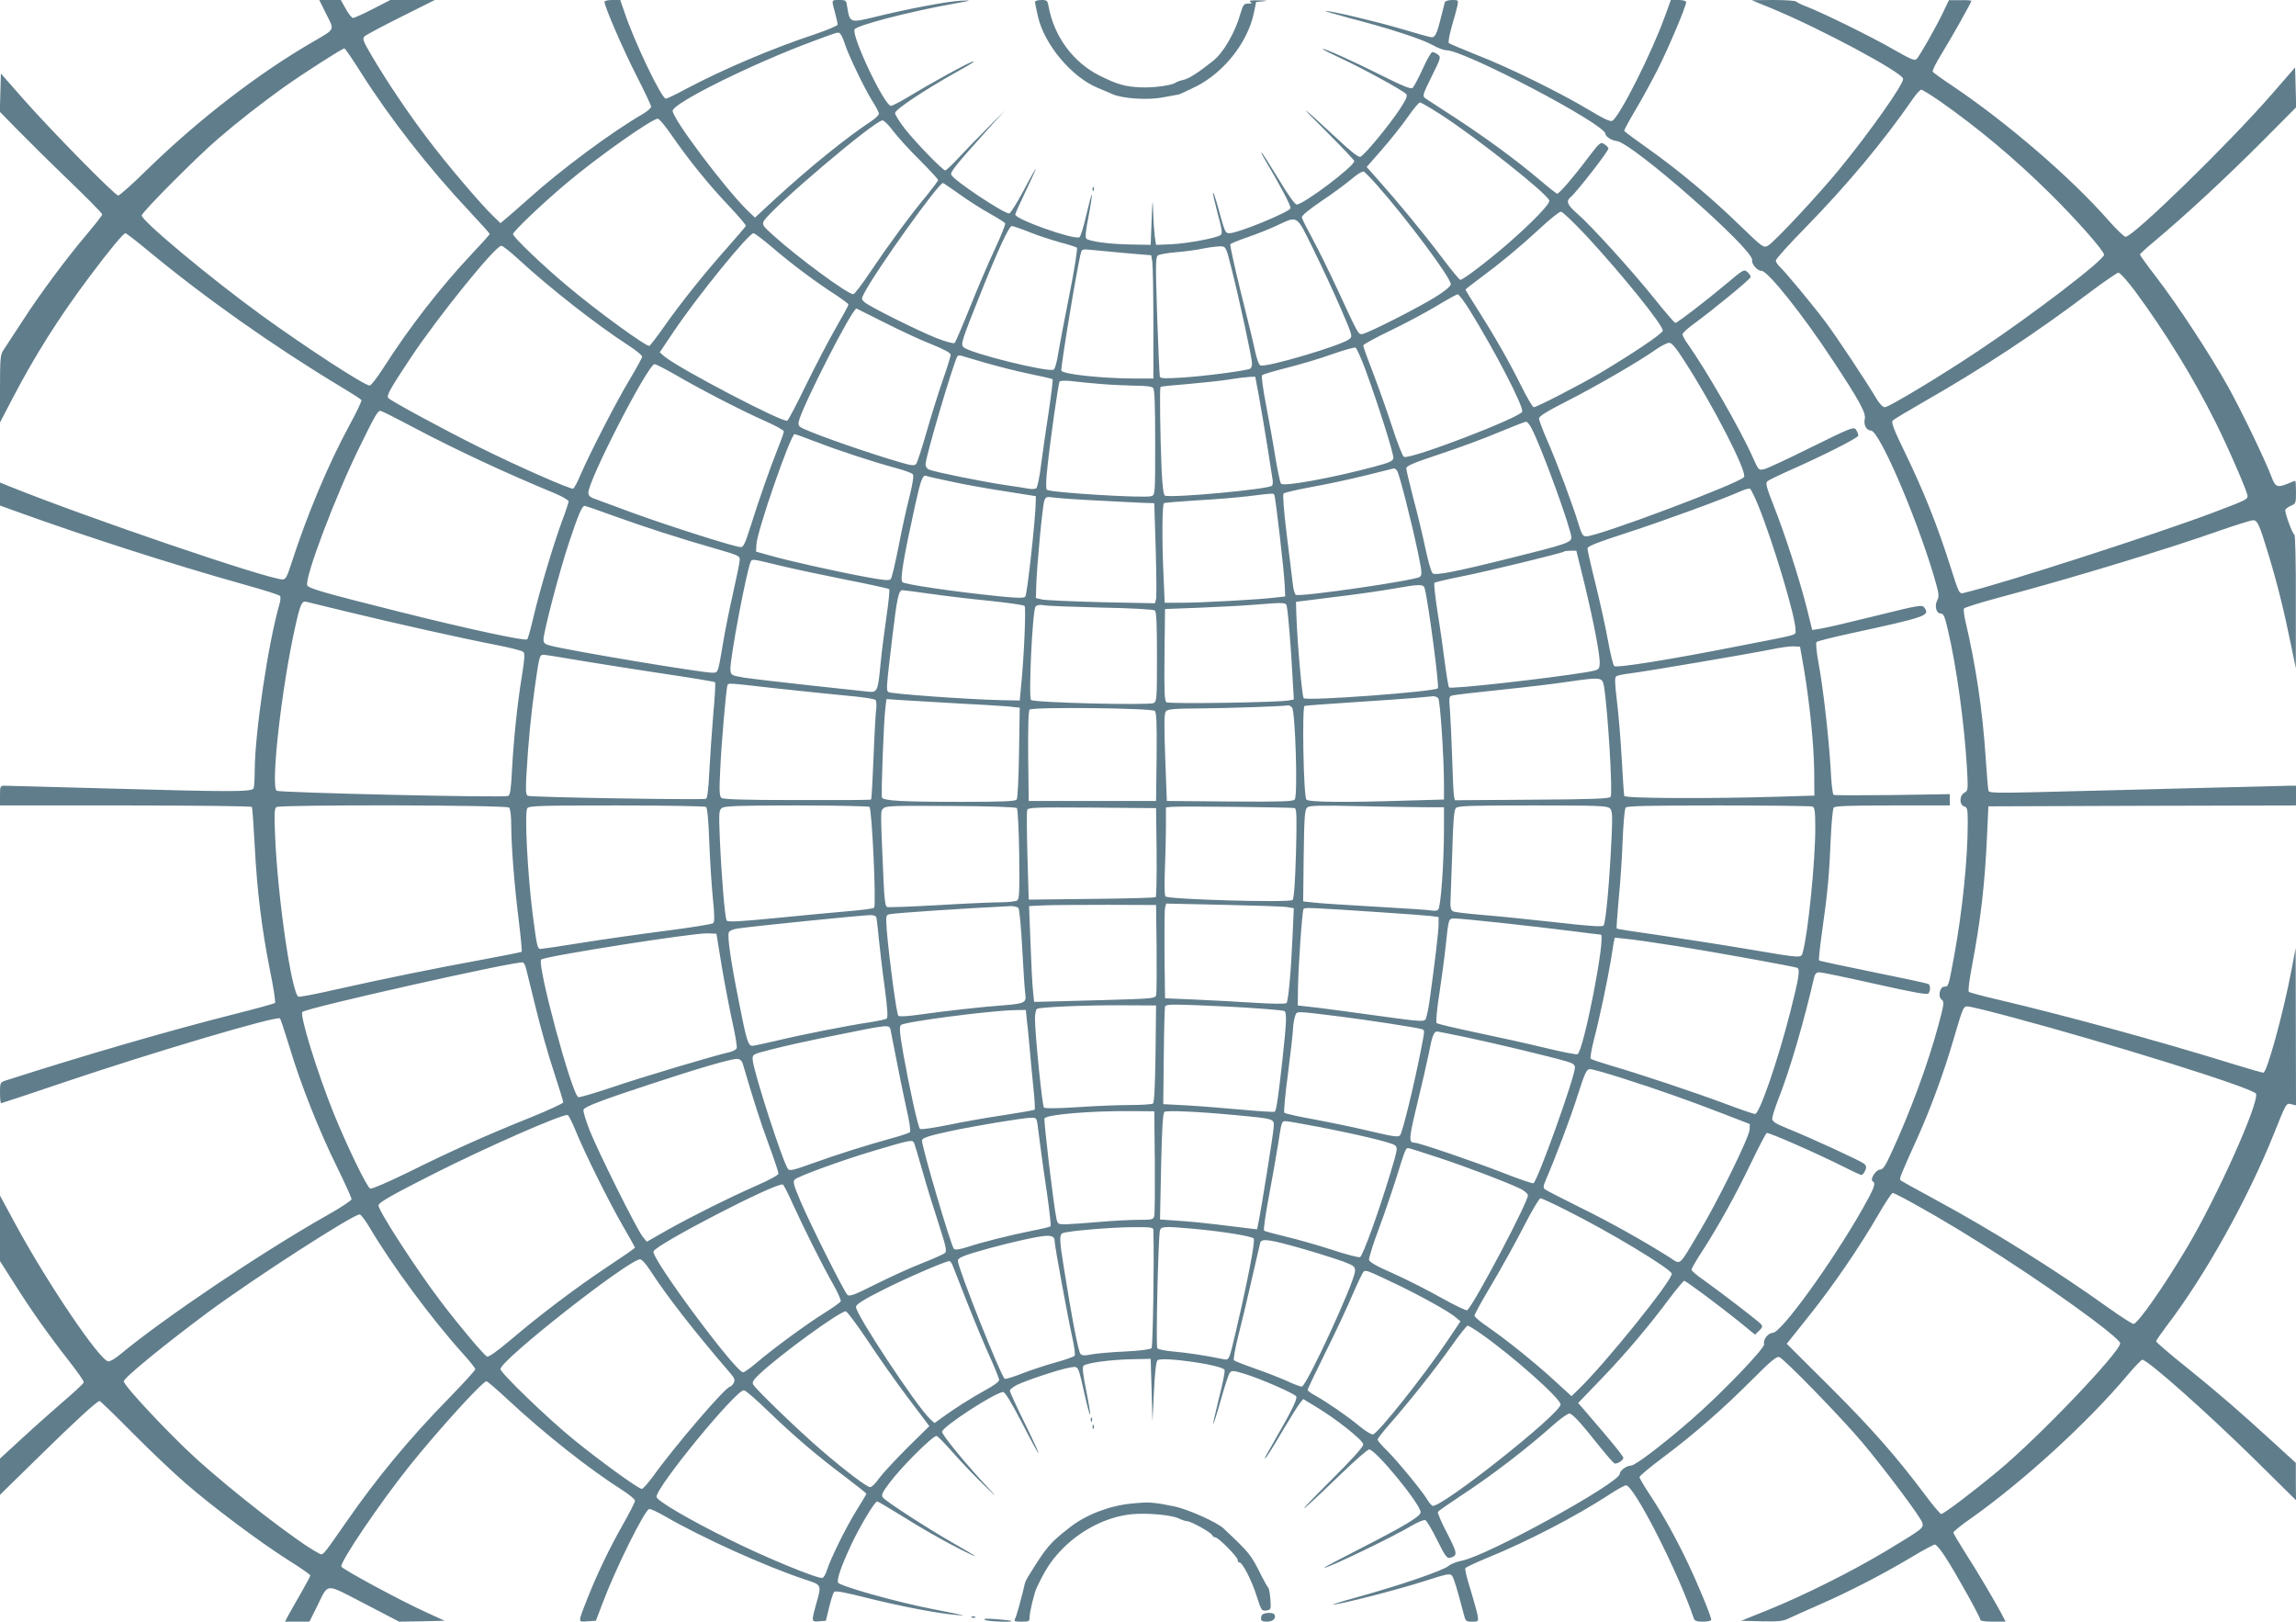 <?xml version="1.0" standalone="no"?>
<!DOCTYPE svg PUBLIC "-//W3C//DTD SVG 20010904//EN"
 "http://www.w3.org/TR/2001/REC-SVG-20010904/DTD/svg10.dtd">
<svg version="1.0" xmlns="http://www.w3.org/2000/svg"
 width="1280pt" height="904pt" viewBox="0 0 1280 904"
 preserveAspectRatio="xMidYMid meet">
<g transform="translate(0,904) scale(0.1,-0.1)"
fill="#607d8b" stroke="none">
<path d="M1819 8961 c46 -91 51 -81 -69 -151 -311 -180 -638 -432 -926 -712
-83 -82 -157 -148 -165 -148 -18 0 -373 361 -529 538 l-125 142 -3 -107 -3
-106 98 -100 c54 -55 182 -182 285 -281 104 -100 188 -185 188 -191 0 -5 -37
-53 -81 -105 -117 -138 -264 -335 -364 -490 -48 -74 -96 -147 -106 -162 -17
-24 -19 -47 -19 -215 l0 -188 73 140 c123 235 254 443 424 670 108 145 191
245 202 245 5 0 62 -44 127 -98 319 -264 702 -534 1071 -756 62 -37 115 -71
118 -76 3 -4 -26 -66 -65 -137 -120 -221 -237 -500 -326 -775 -24 -74 -31 -88
-49 -88 -79 0 -1086 343 -1523 519 l-52 21 0 -64 0 -64 88 -32 c390 -141 878
-298 1282 -411 102 -28 188 -56 191 -61 4 -6 3 -25 -2 -42 -64 -219 -138 -721
-139 -933 0 -45 -3 -88 -6 -97 -8 -21 -116 -21 -829 -1 -292 8 -542 15 -557
15 -27 0 -28 -2 -28 -55 l0 -55 699 0 c385 0 702 -4 705 -8 3 -5 10 -102 16
-217 13 -251 39 -461 85 -694 20 -96 32 -178 28 -182 -5 -4 -109 -33 -233 -64
-349 -88 -835 -229 -1267 -368 -32 -10 -33 -12 -33 -69 0 -32 3 -58 6 -58 3 0
157 51 343 114 505 171 1196 375 1212 359 4 -5 28 -78 54 -163 61 -204 165
-466 265 -668 44 -90 80 -170 80 -177 0 -7 -62 -48 -137 -90 -364 -206 -908
-572 -1154 -776 -26 -22 -55 -39 -65 -38 -46 1 -345 444 -519 767 l-85 157 0
-182 0 -183 79 -124 c97 -154 193 -289 305 -432 47 -60 85 -114 83 -120 -1 -6
-51 -53 -112 -105 -60 -52 -165 -145 -232 -207 l-123 -113 0 -101 0 -101 208
204 c211 207 333 319 347 319 5 0 87 -80 184 -178 97 -98 230 -224 296 -281
157 -136 412 -326 569 -426 69 -43 126 -83 126 -87 0 -5 -24 -50 -54 -102 -30
-52 -62 -108 -71 -125 l-16 -31 68 0 68 0 40 80 c69 139 41 137 266 21 l194
-101 127 2 127 3 -107 49 c-139 63 -463 238 -469 253 -9 23 211 350 379 560
157 196 408 473 430 473 5 0 60 -47 121 -104 203 -189 456 -389 640 -505 37
-24 67 -49 67 -57 0 -8 -30 -67 -67 -132 -75 -132 -143 -274 -196 -407 -57
-145 -57 -137 -2 -133 l47 3 38 100 c71 189 232 514 259 523 6 2 46 -16 89
-41 213 -123 563 -280 780 -352 94 -31 93 -27 62 -137 -27 -98 -27 -100 17
-96 l37 3 18 74 c10 41 22 79 28 86 7 9 55 0 197 -36 182 -45 385 -84 488 -92
58 -5 58 -5 -140 34 -204 40 -515 128 -523 147 -7 20 18 92 74 212 50 106 131
240 144 240 5 0 58 -31 117 -68 138 -86 246 -148 353 -202 114 -57 98 -44 -51
41 -143 82 -368 228 -387 251 -10 13 -5 26 35 79 66 90 247 270 265 264 8 -3
49 -45 91 -93 42 -48 120 -130 174 -182 65 -63 76 -71 32 -25 -123 130 -270
308 -267 324 6 31 299 221 341 221 10 0 45 -58 102 -167 115 -224 128 -232 21
-13 -47 95 -86 180 -86 187 0 7 17 21 38 32 52 26 248 91 299 98 48 6 41 19
84 -169 12 -54 24 -96 26 -94 3 2 -7 62 -21 132 -18 89 -23 131 -16 140 14 16
151 35 275 37 l100 2 5 -175 5 -175 8 165 c5 105 12 169 20 177 23 22 364 -26
374 -54 3 -8 -11 -78 -31 -155 -19 -78 -34 -143 -32 -145 2 -2 21 58 42 133
21 75 43 143 50 151 10 14 19 14 84 -6 96 -30 280 -111 287 -126 5 -15 -25
-78 -110 -225 -73 -129 -73 -128 -59 -115 6 6 47 71 90 145 44 74 88 145 99
158 l18 23 63 -38 c117 -69 272 -192 272 -215 0 -14 -63 -84 -192 -212 -105
-105 -163 -166 -127 -136 35 30 125 115 200 188 75 72 143 132 152 132 36 0
287 -306 287 -350 0 -23 -89 -76 -345 -207 -110 -56 -197 -102 -193 -103 23
-1 383 172 497 240 30 17 60 29 67 26 8 -3 37 -53 66 -111 45 -91 55 -104 73
-99 42 13 41 23 -17 136 -32 61 -55 115 -52 120 3 5 56 42 118 83 188 123 375
267 539 413 33 28 67 52 76 52 17 0 61 -48 174 -190 38 -47 73 -86 77 -88 14
-5 50 17 50 31 0 10 -66 91 -218 267 l-34 39 133 138 c138 144 264 294 381
451 38 50 73 92 77 92 10 0 190 -134 311 -231 l84 -69 23 22 c18 17 20 24 11
36 -15 17 -223 177 -320 246 -38 26 -68 52 -68 58 0 6 26 52 59 102 90 139
187 314 273 493 43 89 82 164 87 167 9 6 284 -115 443 -195 43 -22 81 -39 86
-39 5 0 14 11 20 24 9 19 7 27 -6 39 -18 15 -288 140 -429 197 -66 27 -83 38
-83 55 0 11 16 61 35 110 62 156 142 430 199 678 5 19 13 27 29 27 12 0 152
-29 312 -65 219 -49 291 -62 297 -52 11 17 10 45 -2 52 -5 3 -143 33 -307 66
-163 33 -299 62 -302 65 -3 2 5 75 17 162 31 214 40 319 48 512 4 91 11 171
17 178 7 9 85 12 328 12 l319 0 0 31 0 32 -320 -5 c-176 -2 -323 -2 -328 1 -5
3 -13 67 -16 141 -10 171 -40 442 -67 589 -12 65 -17 117 -12 122 5 5 92 27
194 49 419 91 440 98 407 143 -13 17 -29 14 -275 -47 -145 -36 -282 -68 -306
-71 l-44 -7 -32 129 c-43 167 -121 407 -182 562 -40 101 -47 127 -37 137 7 7
54 30 103 52 203 89 405 191 405 204 0 8 -6 22 -13 33 -13 17 -28 11 -249 -98
-129 -64 -248 -120 -265 -123 -29 -6 -30 -4 -62 68 -68 153 -263 492 -363 632
-15 21 -28 45 -28 52 0 7 26 32 58 55 116 85 322 254 322 265 0 6 -8 19 -19
28 -18 16 -23 13 -113 -63 -116 -97 -277 -221 -288 -221 -5 0 -60 64 -123 143
-126 156 -349 402 -427 469 -52 45 -61 67 -34 89 33 27 215 261 211 272 -1 5
-13 17 -24 24 -20 13 -25 9 -94 -82 -78 -104 -157 -195 -168 -195 -3 0 -47 34
-96 76 -136 115 -298 233 -467 344 -84 54 -161 105 -172 112 -17 13 -15 19 35
121 52 105 53 109 35 123 -11 8 -25 14 -31 14 -6 0 -31 -43 -54 -95 -24 -52
-49 -99 -56 -105 -10 -8 -54 10 -172 69 -164 82 -323 154 -329 148 -2 -2 41
-24 95 -49 122 -56 354 -183 370 -202 9 -10 1 -29 -37 -87 -58 -88 -195 -254
-218 -263 -11 -4 -53 29 -137 108 -200 186 -222 200 -54 34 86 -86 157 -161
157 -166 0 -29 -283 -242 -321 -242 -10 0 -49 55 -103 145 -49 80 -90 145 -93
145 -3 0 5 -17 17 -37 92 -155 150 -265 144 -275 -15 -24 -293 -138 -339 -138
-25 0 -25 -1 -71 168 -10 34 -19 60 -21 58 -3 -2 9 -54 25 -115 25 -91 28
-112 17 -121 -21 -17 -190 -48 -280 -52 l-80 -3 -7 45 c-3 25 -8 86 -9 135 -3
83 -4 80 -9 -45 l-5 -135 -110 2 c-121 2 -233 17 -249 33 -7 7 -3 46 13 126
12 64 20 118 18 120 -2 2 -16 -50 -31 -115 -15 -66 -32 -122 -39 -124 -38 -13
-357 101 -357 127 0 6 27 66 60 134 32 67 57 122 55 122 -2 0 -34 -56 -70
-125 -37 -69 -72 -125 -79 -125 -32 0 -312 187 -323 216 -6 15 27 56 196 244
l104 115 -99 -100 c-55 -55 -128 -130 -163 -168 -34 -37 -67 -67 -71 -67 -14
0 -160 150 -222 228 -32 40 -58 82 -58 92 0 19 155 123 340 227 96 53 120 70
83 56 -31 -11 -234 -123 -334 -184 -54 -33 -104 -59 -112 -59 -36 0 -219 385
-203 426 9 22 308 100 551 143 106 19 107 20 40 17 -76 -4 -303 -47 -484 -92
-130 -32 -134 -30 -147 52 -6 43 -7 44 -45 44 -45 0 -44 3 -24 -70 8 -30 15
-60 15 -67 0 -6 -57 -30 -127 -54 -236 -78 -512 -195 -719 -305 -55 -30 -106
-54 -112 -54 -24 0 -178 322 -231 483 l-23 67 -44 0 c-24 0 -44 -4 -44 -10 0
-26 102 -262 177 -409 46 -90 83 -169 83 -176 0 -7 -21 -25 -47 -41 -172 -99
-455 -309 -636 -472 -60 -53 -120 -106 -133 -116 l-24 -20 -41 40 c-70 67
-262 293 -364 429 -109 143 -229 322 -312 463 -49 83 -54 96 -41 109 8 8 100
57 204 109 l188 94 -124 0 -124 0 -97 -50 c-53 -27 -103 -50 -111 -50 -7 0
-25 23 -40 50 l-28 50 -60 0 -60 0 39 -79z m2868 -113 c6 -7 16 -31 23 -53 19
-61 112 -253 153 -318 20 -31 37 -63 37 -71 0 -7 -19 -26 -42 -41 -144 -95
-347 -260 -541 -438 l-108 -100 -41 39 c-122 118 -418 511 -418 556 0 43 449
265 785 389 148 55 139 53 152 37z m-2679 -206 c163 -258 379 -535 608 -779
63 -67 114 -124 114 -127 0 -4 -45 -54 -101 -113 -173 -184 -348 -409 -489
-630 -36 -56 -71 -102 -79 -102 -27 -2 -358 214 -605 393 -285 207 -666 525
-666 555 0 17 303 322 425 427 110 95 251 205 369 289 113 80 324 215 336 215
4 0 44 -58 88 -128z m6028 -243 c203 -132 585 -435 601 -476 7 -18 -92 -120
-235 -245 -113 -97 -245 -198 -261 -198 -5 0 -54 60 -109 133 -97 129 -238
300 -355 431 l-58 65 85 97 c47 54 112 135 143 180 32 46 63 83 69 83 5 1 59
-31 120 -70z m-4295 -108 c91 -133 211 -282 320 -396 55 -58 99 -110 97 -114
-2 -5 -48 -59 -103 -121 -128 -144 -254 -301 -350 -437 -42 -60 -80 -109 -85
-111 -16 -6 -292 194 -460 336 -132 110 -300 271 -300 287 0 14 161 168 294
280 177 150 487 368 514 363 9 -2 41 -41 73 -87z m1238 19 c25 -33 91 -106
148 -162 57 -57 103 -107 103 -112 0 -4 -29 -42 -63 -85 -87 -103 -217 -281
-316 -428 -45 -68 -87 -123 -94 -123 -32 0 -310 205 -446 328 -58 52 -63 60
-53 79 37 68 618 562 662 562 8 0 35 -26 59 -59z m2696 -300 c168 -190 417
-523 413 -555 -2 -12 -34 -39 -88 -72 -95 -59 -374 -201 -405 -205 -23 -3 -22
-4 -138 247 -46 99 -109 227 -140 284 -31 57 -58 110 -59 119 -2 10 36 41 103
87 59 39 135 95 169 123 38 33 66 49 74 45 7 -5 39 -37 71 -73z m-2327 -52
c48 -35 124 -83 169 -108 45 -25 84 -50 87 -55 2 -6 -23 -69 -56 -140 -34 -72
-96 -217 -139 -324 -43 -107 -82 -198 -87 -203 -5 -5 -47 6 -103 28 -107 43
-374 176 -400 200 -17 15 -17 19 -2 48 64 125 415 616 440 616 2 0 43 -28 91
-62z m3498 -235 c196 -212 424 -494 424 -526 0 -16 -172 -131 -357 -241 -119
-69 -346 -186 -363 -186 -5 0 -37 53 -69 118 -70 140 -148 277 -242 425 -38
59 -69 110 -69 112 0 3 35 30 78 62 119 88 217 169 332 275 58 54 112 98 122
98 9 0 74 -62 144 -137z m-1523 -75 c47 -95 115 -243 152 -328 66 -154 67
-155 46 -171 -43 -35 -462 -159 -494 -146 -9 3 -21 37 -31 84 -9 43 -45 192
-80 330 -34 139 -60 257 -57 261 3 5 47 23 97 40 50 17 125 47 165 66 116 54
105 61 202 -136z m-1584 98 c47 -19 124 -44 171 -57 47 -12 89 -26 94 -30 4
-4 -14 -121 -42 -261 -28 -139 -56 -288 -63 -330 -6 -43 -17 -82 -24 -88 -23
-19 -470 91 -504 125 -16 16 -11 33 102 315 90 225 152 360 168 360 6 0 51
-15 98 -34z m-1435 -84 c103 -89 246 -196 354 -265 39 -26 72 -50 72 -55 0 -5
-32 -64 -72 -133 -39 -68 -113 -210 -165 -316 -51 -106 -98 -195 -104 -198
-22 -14 -609 293 -686 359 l-25 22 80 119 c136 201 416 545 443 545 6 0 52
-35 103 -78z m-1415 -66 c177 -163 435 -365 614 -481 42 -27 77 -56 77 -63 0
-6 -32 -65 -71 -130 -72 -119 -223 -413 -275 -534 -15 -37 -33 -69 -39 -72
-14 -5 -304 122 -525 232 -182 90 -486 254 -505 273 -12 12 9 51 127 228 154
231 470 621 503 621 7 0 50 -33 94 -74z m3978 -59 c43 -169 113 -495 113 -523
0 -13 -4 -26 -10 -29 -17 -11 -262 -43 -382 -50 -96 -6 -118 -5 -122 6 -2 8
-9 160 -15 339 -9 283 -9 326 4 336 8 6 54 14 102 18 49 4 117 13 153 21 36 7
79 12 95 12 30 -2 30 -2 62 -130z m-591 92 l142 -12 6 -36 c3 -20 6 -174 6
-343 l0 -308 -112 0 c-179 1 -394 24 -401 44 -5 15 90 592 110 660 4 16 12 18
57 13 28 -3 115 -11 192 -18z m1916 -316 c141 -227 304 -542 294 -568 -12 -33
-621 -267 -659 -252 -7 2 -37 78 -66 168 -29 90 -78 226 -107 302 -30 77 -54
144 -54 151 0 6 69 44 153 84 83 40 199 102 257 137 58 35 110 64 116 64 7 1
36 -38 66 -86z m-3261 -71 c85 -43 202 -98 262 -121 71 -29 107 -48 107 -59 0
-8 -20 -72 -44 -141 -24 -69 -65 -200 -91 -291 -26 -91 -52 -171 -58 -177 -10
-10 -27 -8 -82 8 -174 50 -461 150 -548 190 -23 11 -28 18 -24 39 16 78 297
630 322 630 1 0 71 -35 156 -78z m4460 -215 c157 -242 350 -617 332 -646 -20
-33 -813 -331 -880 -331 -19 0 -25 11 -43 69 -29 98 -118 337 -173 463 -26 59
-47 115 -47 125 0 13 42 39 156 97 156 79 405 223 499 290 28 19 59 35 70 35
15 1 38 -27 86 -102z m-1778 -50 c73 -200 158 -469 155 -491 -2 -16 -22 -25
-108 -48 -237 -63 -505 -112 -519 -94 -4 6 -18 70 -30 141 -11 72 -35 203 -52
293 -18 92 -28 167 -23 171 5 4 68 23 139 41 72 18 184 51 250 75 66 23 125
40 132 37 6 -2 31 -58 56 -125z m-2118 40 c66 -19 176 -47 244 -61 68 -14 126
-27 129 -30 3 -3 -7 -83 -21 -178 -15 -95 -34 -229 -43 -298 -8 -69 -21 -128
-27 -132 -6 -4 -23 -5 -37 -3 -14 3 -74 12 -135 21 -118 17 -385 71 -422 85
-15 5 -23 17 -23 32 0 39 153 558 177 600 3 5 13 7 22 4 9 -3 70 -21 136 -40z
m-1730 -66 c135 -79 365 -198 498 -257 59 -26 107 -52 107 -59 0 -6 -15 -49
-34 -96 -43 -108 -104 -282 -151 -431 -30 -95 -40 -118 -55 -118 -32 0 -396
116 -600 190 -107 40 -207 76 -222 82 -19 7 -28 17 -28 31 0 71 333 717 369
717 8 0 60 -27 116 -59z m3254 -123 c11 -62 32 -185 46 -273 14 -88 27 -171
29 -185 3 -14 2 -31 -2 -37 -12 -20 -557 -70 -598 -56 -7 3 -14 54 -18 141 -8
187 -12 460 -6 465 3 3 70 10 150 16 80 7 183 18 230 25 47 8 99 14 116 15
l32 1 21 -112z m-889 72 c58 -5 146 -9 196 -10 56 0 94 -4 102 -12 9 -9 12
-90 12 -304 0 -291 0 -293 -22 -300 -40 -12 -565 20 -582 36 -6 6 -5 54 3 122
16 156 61 470 68 481 3 5 31 6 62 3 31 -4 103 -11 161 -16z m-3828 -241 c242
-128 524 -259 791 -369 42 -18 77 -38 77 -45 0 -6 -17 -59 -39 -116 -49 -135
-123 -383 -157 -529 -15 -63 -30 -119 -35 -124 -10 -11 -327 57 -714 154 -411
103 -506 130 -512 147 -16 41 158 500 290 768 90 184 103 205 118 205 5 0 87
-41 181 -91z m6237 -8 c58 -112 221 -562 221 -607 0 -28 -29 -38 -335 -114
-312 -78 -422 -99 -438 -86 -8 6 -26 70 -41 141 -15 72 -45 197 -67 278 -21
82 -39 156 -39 166 0 14 38 30 188 80 103 34 250 88 327 121 77 32 146 59 152
59 7 1 21 -16 32 -38z m-3987 -75 c124 -48 319 -112 446 -146 45 -12 86 -27
91 -34 6 -8 0 -49 -19 -126 -16 -62 -44 -188 -61 -279 -18 -91 -37 -172 -43
-179 -10 -10 -38 -7 -141 12 -162 30 -436 91 -535 120 l-75 21 2 40 c3 73 191
615 213 615 4 0 59 -20 122 -44z m3236 -159 c12 -14 78 -273 117 -457 23 -112
24 -126 10 -136 -27 -20 -660 -112 -690 -100 -7 2 -15 31 -18 63 -4 32 -19
156 -34 276 -16 132 -23 221 -17 226 5 5 74 21 154 36 80 14 215 43 300 64 85
21 158 39 161 40 4 1 11 -5 17 -12z m-2483 -62 c72 -16 207 -40 300 -54 l170
-27 -1 -34 c-1 -93 -48 -516 -58 -526 -8 -9 -45 -8 -146 2 -263 27 -525 66
-539 79 -14 14 4 125 71 430 31 140 42 170 62 162 6 -3 70 -17 141 -32z m4498
-135 c83 -205 207 -620 207 -691 0 -32 29 -23 -304 -88 -400 -79 -695 -126
-707 -114 -6 6 -22 71 -35 144 -13 74 -45 215 -69 314 -25 99 -45 188 -45 197
0 13 51 33 220 88 192 62 535 187 640 234 19 8 40 14 45 12 6 -1 27 -45 48
-96z m-2699 62 c7 -11 55 -427 58 -502 l3 -65 -55 -6 c-83 -11 -411 -29 -520
-29 l-97 0 -6 143 c-10 204 -8 405 2 412 5 3 90 10 188 16 98 5 225 16 283 23
138 17 138 17 144 8z m-990 -32 c105 -6 220 -11 256 -13 l65 -2 8 -255 c4
-140 5 -266 2 -279 l-6 -24 -297 6 c-163 4 -313 11 -332 15 l-35 8 2 70 c3
108 35 446 45 473 8 22 12 23 55 17 25 -3 132 -11 237 -16z m-2698 -84 c171
-62 382 -130 575 -185 125 -36 134 -40 133 -62 0 -13 -17 -96 -37 -184 -20
-88 -46 -216 -57 -285 -28 -165 -26 -160 -60 -160 -60 0 -797 123 -902 151
-31 8 -38 14 -38 34 0 41 88 378 141 537 53 160 74 208 88 208 5 0 76 -24 157
-54z m5418 -383 c55 -230 88 -405 84 -446 -3 -31 -5 -32 -73 -44 -221 -36
-756 -96 -767 -85 -3 4 -14 66 -23 137 -9 72 -27 199 -41 284 -13 85 -21 158
-17 162 5 4 69 19 143 34 140 27 570 132 579 140 2 3 19 5 37 5 l32 0 46 -187z
m-4494 106 c69 -17 234 -52 368 -79 134 -26 246 -51 249 -54 4 -3 -3 -72 -15
-153 -12 -82 -27 -200 -33 -263 -15 -158 -17 -162 -76 -155 -27 3 -176 19
-333 36 -157 17 -316 36 -355 42 -68 12 -70 13 -73 43 -5 51 93 571 115 607 7
11 19 9 153 -24z m3603 -131 c21 -82 82 -547 73 -555 -19 -19 -731 -72 -748
-55 -9 9 -36 309 -41 467 l-2 70 215 27 c118 14 265 35 325 46 154 27 172 27
178 0z m-2759 -28 c78 -11 226 -29 330 -39 103 -11 192 -23 198 -29 9 -9 -4
-304 -21 -462 l-6 -65 -105 2 c-182 4 -614 35 -627 45 -13 11 -13 17 23 318
25 208 34 250 55 250 7 0 76 -9 153 -20z m-3249 -100 c272 -66 653 -151 830
-185 77 -15 145 -32 152 -39 10 -8 8 -37 -7 -131 -25 -151 -47 -360 -56 -533
-5 -100 -10 -135 -21 -139 -27 -11 -1277 18 -1291 29 -34 28 29 582 104 915
28 125 37 146 63 138 9 -2 111 -27 226 -55z m5239 28 c7 -30 24 -240 32 -395
l7 -122 -24 -5 c-48 -12 -672 -21 -686 -11 -11 8 -13 59 -11 265 l3 255 185 7
c102 4 237 11 300 16 191 15 189 15 194 -10z m-1034 -5 c163 -3 290 -10 298
-16 9 -7 12 -71 12 -258 0 -231 -1 -249 -18 -258 -27 -14 -669 2 -684 17 -15
15 8 500 25 520 7 10 23 12 47 8 19 -4 163 -9 320 -13z m3917 -343 c32 -191
55 -420 57 -570 l1 -135 -195 -6 c-380 -12 -860 -10 -865 4 -2 6 -8 100 -14
207 -6 107 -18 253 -27 324 -12 102 -13 130 -3 136 7 5 37 11 68 15 80 9 678
111 791 134 52 11 111 19 130 18 l35 -2 22 -125z m-6801 44 c115 -19 325 -52
466 -73 142 -21 261 -41 264 -44 4 -3 -1 -86 -10 -184 -8 -98 -18 -242 -22
-320 -4 -90 -11 -143 -18 -146 -22 -7 -981 8 -994 17 -11 6 -12 32 -7 120 10
177 25 330 46 481 25 177 27 185 49 185 9 0 111 -16 226 -36z m5686 -139 c21
-127 50 -596 37 -617 -7 -10 -94 -14 -438 -16 l-430 -3 -5 23 c-3 13 -7 104
-10 203 -3 99 -9 219 -12 267 -7 86 -7 87 17 92 13 3 134 17 269 31 135 14
304 34 375 45 181 26 188 25 197 -25z m-4637 -10 c121 -13 299 -32 395 -41
105 -9 178 -20 182 -27 4 -7 5 -28 3 -47 -3 -19 -10 -140 -15 -269 -5 -128
-11 -236 -14 -238 -2 -3 -188 -4 -412 -3 -295 0 -412 4 -422 12 -11 10 -13 38
-7 153 6 146 33 451 40 473 6 16 -7 16 250 -13z m3713 -57 c11 -14 32 -332 32
-479 l0 -86 -212 -6 c-342 -11 -544 -9 -555 6 -16 19 -25 517 -10 522 7 2 127
11 267 20 140 9 296 20 345 24 50 5 97 9 106 10 9 0 21 -5 27 -11z m-2683 -29
c121 -6 249 -14 285 -17 l65 -7 -4 -250 c-2 -146 -8 -255 -13 -262 -8 -10 -83
-13 -312 -13 -322 0 -432 6 -439 24 -6 14 10 435 19 500 l6 49 87 -6 c47 -3
185 -11 306 -18z m1868 -23 c18 -19 33 -492 15 -513 -9 -11 -78 -13 -362 -11
l-351 3 -9 242 c-7 190 -6 246 4 258 10 12 45 15 194 16 158 1 468 12 488 17
4 1 13 -4 21 -12z m-765 -19 c9 -7 12 -67 10 -256 l-3 -246 -355 0 -355 0 -3
249 c-1 153 1 253 8 260 12 16 678 9 698 -7z m-3600 -539 c7 -7 12 -45 12 -97
1 -124 16 -320 41 -524 12 -97 20 -180 17 -183 -3 -2 -102 -22 -221 -44 -267
-49 -548 -106 -810 -165 -110 -25 -206 -44 -213 -41 -37 14 -115 542 -130 889
-6 131 -4 161 7 168 23 14 1282 12 1297 -3z m1098 4 c7 -4 14 -75 18 -193 4
-103 13 -245 20 -315 10 -95 10 -132 2 -140 -6 -6 -126 -25 -266 -43 -140 -18
-351 -48 -469 -67 -118 -19 -220 -34 -227 -34 -18 0 -21 15 -44 190 -29 226
-47 575 -30 595 11 13 74 15 499 15 267 0 491 -4 497 -8z m911 0 c14 -9 39
-550 26 -562 -4 -5 -66 -13 -138 -19 -71 -6 -253 -23 -403 -38 -215 -21 -275
-24 -281 -14 -10 16 -29 247 -38 455 -6 147 -5 160 12 172 15 11 97 14 414 14
218 0 401 -4 408 -8z m822 -7 c5 -6 11 -119 13 -258 2 -212 1 -249 -12 -257
-8 -5 -51 -10 -96 -10 -44 0 -201 -7 -349 -16 -147 -8 -273 -13 -280 -10 -9 3
-15 43 -19 138 -18 413 -18 395 -1 412 14 14 58 15 375 13 222 -1 363 -6 369
-12z m1549 0 c11 -4 12 -51 7 -252 -5 -163 -11 -252 -19 -260 -16 -16 -697 3
-709 20 -5 7 -6 72 -3 146 3 74 6 183 6 242 l0 108 28 3 c41 5 675 -2 690 -7z
m735 5 l97 0 0 -122 c0 -190 -18 -441 -33 -450 -6 -5 -21 -6 -32 -4 -11 3
-148 12 -305 21 -157 9 -314 19 -350 23 l-65 7 3 255 c3 223 6 257 20 269 14
11 68 12 292 7 151 -3 319 -6 373 -6z m1022 -6 c13 -14 15 -35 10 -148 -11
-249 -32 -485 -45 -505 -5 -9 -78 -4 -271 18 -145 16 -329 35 -409 41 -80 7
-152 15 -160 20 -10 5 -15 21 -14 46 1 22 5 146 10 277 5 184 10 242 21 253
12 12 86 14 428 14 366 0 415 -2 430 -16z m1129 10 c13 -5 16 -26 16 -123 0
-182 -40 -581 -69 -687 -10 -37 3 -37 -301 14 -135 23 -355 57 -489 77 -134
19 -246 36 -248 39 -2 2 3 75 11 163 9 87 19 235 22 328 4 94 11 176 17 183 7
9 123 12 517 12 280 0 515 -3 524 -6z m-3656 -253 c1 -135 -1 -248 -5 -252 -5
-4 -165 -8 -358 -10 l-350 -4 -7 240 c-4 132 -4 248 -2 258 5 16 29 17 362 15
l357 -3 3 -244z m0 -536 c1 -132 0 -249 -2 -261 -5 -20 -13 -21 -293 -29 -159
-4 -310 -8 -338 -9 l-50 -1 -6 60 c-4 33 -10 153 -14 267 l-8 207 84 4 c46 2
206 3 354 3 l270 -1 3 -240z m731 228 l34 -6 -7 -154 c-9 -207 -24 -365 -34
-375 -5 -5 -81 -4 -178 2 -93 6 -243 14 -334 18 l-165 7 -3 240 c-1 132 0 251
3 264 l6 24 322 -7 c177 -4 337 -9 356 -13z m-1501 -5 c5 -7 15 -110 21 -228
6 -118 14 -232 17 -252 7 -47 -5 -53 -121 -62 -114 -8 -328 -32 -469 -52 -72
-10 -112 -12 -118 -6 -10 10 -51 316 -64 473 -6 80 -5 87 12 92 22 7 413 33
680 46 17 0 36 -5 42 -11z m2027 -24 c121 -8 241 -17 268 -20 l47 -6 0 -41 c0
-39 -23 -231 -51 -430 -7 -48 -17 -94 -23 -101 -9 -12 -46 -9 -246 19 -129 18
-287 39 -350 47 l-115 13 1 90 c1 111 23 435 31 448 6 9 34 8 438 -19z m-2820
-26 c2 -7 9 -60 14 -118 6 -58 20 -181 33 -273 17 -132 19 -170 10 -176 -7 -4
-50 -13 -95 -20 -121 -18 -375 -68 -516 -102 -68 -16 -129 -29 -137 -29 -23 0
-33 32 -73 237 -46 228 -67 373 -58 395 3 9 23 18 49 22 99 14 661 71 741 75
15 0 30 -5 32 -11z m3488 -33 c128 -14 302 -34 387 -45 85 -11 159 -20 164
-20 31 0 -96 -654 -130 -667 -7 -3 -91 14 -186 37 -95 23 -267 61 -382 85
-114 24 -212 47 -217 52 -5 5 1 75 16 169 13 87 29 206 35 264 16 151 15 150
50 150 17 0 135 -11 263 -25z m-4348 -250 c18 -104 45 -245 60 -312 15 -66 25
-128 22 -136 -3 -8 -21 -18 -39 -22 -78 -17 -488 -139 -652 -195 -99 -33 -185
-59 -192 -56 -36 14 -232 742 -207 767 18 18 848 149 927 146 l50 -2 31 -190z
m5330 120 c218 -35 637 -111 664 -120 18 -7 10 -55 -39 -249 -70 -272 -171
-566 -196 -566 -7 0 -84 26 -171 59 -175 65 -472 164 -633 211 -57 17 -108 34
-112 38 -4 4 4 50 17 102 31 117 80 352 95 445 6 39 13 83 16 99 l6 29 67 -7
c36 -3 165 -22 286 -41z m-6423 -121 c4 -16 28 -114 54 -219 25 -104 70 -264
100 -354 30 -91 54 -170 54 -176 0 -6 -81 -43 -179 -83 -249 -100 -441 -186
-679 -304 -116 -57 -209 -97 -218 -94 -18 7 -128 234 -203 418 -92 228 -192
551 -175 567 25 23 1187 284 1229 276 5 -1 13 -15 17 -31z m3510 -479 c-3
-191 -7 -272 -15 -277 -7 -4 -64 -8 -127 -8 -63 0 -195 -5 -293 -12 -113 -7
-181 -8 -187 -2 -10 10 -50 409 -50 496 0 26 5 50 11 54 17 10 269 21 474 20
l190 -1 -3 -270z m563 254 c77 -5 146 -12 153 -14 17 -6 15 -56 -8 -268 -23
-208 -34 -285 -43 -294 -4 -3 -86 2 -184 11 -98 9 -236 20 -308 24 l-130 7 3
265 c1 146 5 271 7 279 5 12 36 13 188 7 100 -4 245 -11 322 -17z m-1281 -61
c4 -29 11 -100 16 -158 5 -58 14 -158 21 -223 7 -64 10 -120 7 -123 -3 -3 -79
-16 -169 -30 -90 -13 -231 -38 -313 -55 -85 -17 -152 -27 -157 -22 -12 12 -60
233 -94 423 -20 115 -22 147 -12 156 18 18 493 80 634 83 l62 1 5 -52z m1741
16 c146 -18 441 -63 461 -71 18 -7 18 -1 -6 -124 -40 -203 -102 -454 -115
-468 -11 -11 -37 -7 -161 22 -82 20 -223 49 -313 66 -89 16 -166 33 -171 38
-4 4 5 105 21 223 15 118 28 232 28 252 1 20 6 49 11 63 11 30 -8 30 245 -1z
m-2500 -76 c3 -13 16 -84 31 -158 14 -74 39 -195 55 -269 19 -80 27 -137 22
-142 -5 -5 -52 -21 -104 -35 -142 -39 -300 -89 -439 -139 -99 -36 -127 -43
-136 -33 -27 30 -195 549 -198 611 -1 30 -1 30 109 58 61 16 209 49 330 73
329 67 322 66 330 34z m3202 -39 c150 -31 475 -109 564 -135 38 -11 49 -19 49
-35 0 -52 -207 -630 -231 -645 -5 -3 -80 23 -167 57 -153 60 -471 169 -496
169 -34 0 -32 23 14 213 26 106 55 235 66 287 17 93 28 120 45 120 4 0 75 -14
156 -31z m-4026 -149 c59 -201 100 -330 145 -451 30 -81 54 -153 54 -161 0 -8
-49 -35 -122 -67 -161 -71 -355 -168 -498 -248 l-114 -65 -23 28 c-33 41 -252
480 -297 596 -21 54 -36 104 -33 112 7 17 101 53 363 139 274 91 464 146 493
144 17 -1 27 -10 32 -27z m4905 -81 c195 -62 362 -121 559 -197 l150 -58 -1
-31 c-2 -42 -179 -403 -282 -573 -116 -195 -100 -181 -163 -140 -149 94 -342
202 -504 281 -99 49 -186 94 -192 99 -10 9 -10 18 3 48 56 130 139 348 179
475 42 131 50 147 70 147 12 0 94 -23 181 -51z m-2608 -464 c1 -154 0 -290 -3
-302 -5 -22 -11 -23 -87 -23 -45 0 -145 -5 -222 -12 -78 -7 -161 -12 -185 -13
-43 0 -45 1 -52 35 -16 75 -71 542 -66 555 9 22 257 43 487 41 l125 -1 3 -280z
m447 259 c230 -22 219 -19 215 -74 -2 -33 -67 -439 -81 -509 l-11 -54 -51 6
c-29 4 -106 13 -172 21 -66 8 -165 18 -219 21 l-99 7 6 296 c5 221 10 298 19
304 16 9 192 1 393 -18z m-3676 -87 c51 -125 181 -387 260 -525 39 -67 71
-125 71 -127 0 -3 -68 -50 -151 -105 -179 -119 -380 -271 -542 -409 -77 -65
-124 -98 -132 -93 -20 11 -157 174 -254 302 -136 178 -351 510 -351 540 0 16
72 57 295 170 306 155 735 343 760 334 6 -3 26 -42 44 -87z m2575 36 c3 -21
10 -76 16 -123 6 -47 22 -165 37 -263 14 -98 23 -180 20 -183 -3 -3 -47 -14
-99 -24 -116 -23 -283 -64 -366 -92 -42 -13 -67 -17 -74 -10 -16 16 -178 565
-178 604 0 14 37 27 160 53 142 30 400 73 447 74 29 1 32 -2 37 -36z m1562
-14 c219 -42 408 -87 430 -103 17 -13 16 -21 -25 -157 -67 -222 -154 -461
-169 -467 -8 -3 -78 15 -156 41 -77 25 -193 58 -256 73 -63 15 -119 30 -123
34 -4 4 8 90 27 191 19 101 42 231 51 289 20 130 20 130 43 130 10 0 90 -14
178 -31z m-2251 -88 c3 -6 24 -74 46 -153 22 -79 63 -212 91 -297 41 -127 48
-155 36 -166 -7 -6 -62 -31 -123 -55 -60 -23 -177 -76 -259 -117 -123 -62
-151 -72 -162 -61 -19 19 -202 384 -259 516 -41 97 -46 115 -34 127 19 18 254
104 434 158 208 62 219 64 230 48z m2927 -85 c157 -52 370 -133 453 -172 22
-11 41 -27 43 -36 6 -29 -293 -597 -338 -642 -4 -4 -70 27 -146 70 -77 43
-197 104 -269 136 -90 39 -131 63 -133 75 -1 10 22 86 53 168 31 83 76 215
101 294 48 155 51 161 64 161 5 0 83 -24 172 -54z m-3603 -256 c59 -130 168
-349 228 -453 24 -43 42 -84 40 -91 -3 -7 -43 -35 -89 -64 -91 -56 -287 -199
-383 -281 -33 -28 -65 -51 -72 -51 -41 -1 -514 637 -500 674 16 40 681 384
721 373 5 -2 30 -50 55 -107z m4310 -35 c245 -122 591 -331 591 -356 0 -40
-374 -504 -519 -643 l-40 -39 -93 85 c-112 103 -277 235 -375 302 -40 27 -73
55 -73 62 0 7 44 87 98 177 53 90 133 234 177 320 44 86 86 157 93 157 7 0 70
-29 141 -65z m-6669 -97 c122 -207 345 -509 519 -702 39 -43 71 -83 71 -89 0
-5 -66 -78 -147 -161 -221 -226 -401 -443 -573 -691 -141 -202 -127 -187 -158
-171 -111 58 -477 341 -684 530 -151 138 -398 402 -398 426 0 19 233 209 470
385 256 189 807 545 845 545 7 0 32 -33 55 -72z m4370 -15 c5 -182 -3 -650
-10 -658 -6 -7 -64 -15 -147 -19 -76 -3 -160 -11 -188 -16 -37 -8 -52 -7 -61
2 -12 12 -48 197 -93 481 -25 153 -26 186 -6 193 30 12 263 32 383 33 110 1
122 -1 122 -16z m225 7 c163 -15 323 -41 334 -54 10 -12 -30 -221 -98 -513
-41 -173 -37 -166 -75 -159 -95 20 -205 36 -276 42 -44 4 -84 12 -88 18 -9 10
5 606 14 654 5 26 22 27 189 12z m-775 -73 c0 -23 73 -421 100 -543 10 -45 15
-86 11 -91 -3 -6 -51 -23 -106 -38 -55 -15 -139 -43 -188 -62 -48 -19 -91 -32
-96 -29 -21 14 -261 617 -261 658 0 13 21 24 83 43 111 34 269 73 358 89 79
14 99 8 99 -27z m1395 -42 c83 -24 179 -55 215 -68 60 -23 65 -28 64 -54 -4
-63 -271 -643 -297 -643 -8 0 -45 14 -83 32 -38 17 -118 48 -178 69 -60 21
-113 42 -117 46 -4 4 7 69 26 143 19 74 53 216 75 315 23 99 43 188 46 198 8
25 54 18 249 -38z m-3651 -116 c92 -142 240 -333 444 -570 28 -32 31 -42 22
-59 -6 -11 -15 -20 -20 -20 -24 0 -312 -335 -432 -504 -27 -36 -54 -66 -60
-66 -19 0 -240 161 -381 276 -146 119 -407 371 -407 392 0 50 716 612 779 612
9 0 34 -28 55 -61z m1686 29 c5 -13 43 -109 84 -214 42 -106 98 -241 126 -301
27 -61 50 -117 50 -126 0 -9 -31 -32 -76 -56 -75 -41 -176 -105 -247 -157
l-37 -27 -25 23 c-75 70 -418 589 -413 625 2 15 42 40 153 96 129 65 344 158
368 159 4 0 12 -10 17 -22z m2456 -98 c142 -67 314 -162 350 -194 l26 -22 -76
-113 c-129 -191 -378 -505 -411 -517 -8 -3 -41 17 -75 45 -66 55 -179 133
-247 171 -24 13 -43 27 -43 32 0 5 44 97 98 206 54 108 122 253 151 322 30 69
58 128 64 132 13 8 20 6 163 -62z m-2933 -317 c57 -87 158 -231 225 -320 l123
-163 -124 -122 c-68 -68 -138 -144 -157 -170 -18 -27 -40 -48 -49 -48 -18 0
-130 84 -271 205 -117 100 -367 340 -381 367 -7 13 1 26 36 59 116 109 446
349 480 349 7 0 60 -71 118 -157z m3426 30 c179 -126 441 -360 441 -392 0 -52
-670 -582 -714 -565 -7 3 -20 19 -30 36 -29 48 -168 217 -225 273 -28 27 -51
54 -51 60 0 6 30 44 66 85 105 119 256 309 345 435 44 63 86 115 91 115 6 0
40 -21 77 -47z m-3975 -431 c140 -135 268 -245 431 -367 63 -48 115 -89 115
-92 0 -3 -26 -46 -57 -96 -58 -94 -141 -262 -163 -330 -6 -21 -18 -41 -25 -43
-21 -8 -314 112 -515 212 -228 112 -410 219 -410 240 0 57 441 594 487 594 9
0 70 -53 137 -118z"/>
<path d="M5770 9029 c0 -6 8 -43 17 -83 36 -155 187 -335 331 -395 31 -13 71
-30 87 -37 57 -24 196 -33 276 -17 41 7 81 15 89 16 8 2 53 23 100 46 156 80
286 246 320 408 l13 62 41 4 c29 2 22 4 -24 5 -45 1 -60 -1 -50 -8 12 -8 9
-10 -12 -10 -23 0 -28 -6 -43 -57 -30 -106 -96 -219 -153 -263 -83 -66 -135
-99 -164 -105 -18 -4 -37 -11 -43 -15 -21 -16 -122 -30 -195 -27 -88 4 -128
15 -229 65 -147 73 -254 217 -285 385 -6 34 -9 37 -41 37 -19 0 -35 -5 -35
-11z"/>
<path d="M8055 9028 c-2 -7 -11 -42 -20 -78 -25 -103 -35 -122 -59 -117 -12 2
-86 23 -164 46 -142 42 -393 101 -422 100 -8 0 52 -18 134 -40 221 -57 404
-117 462 -150 28 -16 63 -29 77 -29 101 0 887 -413 887 -466 0 -15 36 -38 62
-40 84 -6 766 -606 756 -664 -4 -22 29 -60 53 -60 34 0 227 -241 394 -495 149
-225 189 -298 181 -330 -8 -32 9 -65 34 -65 46 0 247 -465 350 -807 29 -99 32
-116 21 -137 -18 -32 -7 -76 18 -76 16 0 23 -16 40 -90 49 -208 92 -523 107
-776 6 -118 6 -122 -15 -133 -28 -16 -29 -67 -1 -76 18 -6 20 -15 20 -93 0
-199 -30 -493 -76 -742 -31 -168 -31 -170 -54 -170 -26 0 -38 -57 -15 -73 15
-11 13 -24 -19 -144 -60 -221 -158 -485 -262 -710 -33 -73 -47 -93 -63 -93
-23 0 -58 -55 -41 -65 19 -12 10 -36 -56 -153 -171 -301 -454 -692 -501 -692
-26 0 -56 -40 -48 -62 8 -20 -233 -271 -401 -418 -159 -139 -318 -260 -341
-260 -25 0 -63 -28 -63 -46 0 -50 -741 -458 -880 -484 -30 -6 -63 -19 -74 -29
-27 -25 -273 -109 -501 -172 -99 -27 -162 -47 -140 -44 78 11 365 86 506 131
127 41 144 44 154 30 10 -13 27 -68 65 -213 10 -41 13 -43 47 -43 36 0 36 0
30 38 -4 20 -22 85 -40 144 -19 58 -31 111 -28 116 3 5 56 30 116 55 231 94
495 231 683 353 45 30 89 54 97 54 44 0 288 -477 378 -742 5 -14 17 -18 52
-18 25 0 45 5 45 10 0 19 -72 195 -131 318 -68 143 -141 274 -216 387 -29 44
-53 85 -53 91 0 6 57 54 128 107 173 129 341 276 499 435 103 103 137 132 152
127 26 -8 347 -338 464 -477 130 -155 326 -417 334 -447 7 -30 4 -32 -196
-153 -192 -116 -469 -254 -665 -333 l-149 -60 113 -3 c95 -2 119 0 154 17 22
11 104 47 181 81 163 72 343 165 504 261 63 38 121 69 128 69 7 0 33 -30 57
-68 58 -88 196 -337 196 -351 0 -7 25 -11 70 -11 l71 0 -17 33 c-36 70 -141
247 -206 348 -37 58 -68 110 -68 116 0 5 42 40 94 76 294 207 659 541 880 805
38 45 74 82 79 82 30 0 363 -296 630 -559 l227 -224 -1 104 0 104 -127 116
c-189 173 -309 277 -489 422 -90 72 -163 135 -163 140 0 4 27 43 60 87 214
280 451 706 597 1070 71 177 68 172 99 164 l24 -6 -1 438 -1 439 -23 -122
c-46 -241 -137 -573 -157 -573 -6 0 -90 24 -187 54 -386 120 -925 267 -1286
352 -88 20 -164 41 -169 45 -5 4 3 68 18 146 49 261 72 457 84 733 l7 155 858
3 857 2 0 55 0 55 -32 0 c-18 0 -287 -7 -598 -15 -311 -8 -681 -17 -822 -21
-213 -5 -259 -4 -262 7 -3 8 -10 91 -16 184 -17 263 -55 517 -114 767 -7 31
-10 61 -7 66 3 5 85 31 181 57 406 108 948 272 1253 380 87 30 167 55 178 55
24 0 35 -24 84 -186 49 -160 91 -330 125 -499 l29 -140 0 373 c1 217 -3 372
-8 372 -9 0 -51 112 -51 136 0 6 14 17 30 24 29 12 30 15 30 76 0 35 -2 64 -4
64 -2 0 -20 -7 -39 -15 -60 -25 -72 -20 -92 33 -38 100 -165 364 -244 507
-102 182 -276 448 -399 609 -51 66 -92 123 -92 127 0 4 39 40 88 80 177 149
392 349 585 542 l198 199 -3 111 -3 111 -135 -155 c-241 -276 -768 -789 -810
-789 -8 0 -51 41 -95 91 -210 239 -563 543 -867 748 -59 39 -110 76 -113 81
-4 6 18 49 48 98 55 89 167 288 167 297 0 3 -28 5 -62 4 l-63 0 -32 -67 c-39
-82 -130 -242 -148 -261 -11 -11 -32 -2 -132 55 -121 70 -401 207 -486 239
-26 10 -50 22 -53 26 -3 5 -60 9 -127 9 l-122 -1 110 -45 c272 -112 735 -360
735 -394 0 -33 -191 -303 -357 -505 -118 -144 -363 -406 -396 -424 -26 -14
-28 -12 -155 110 -160 156 -343 309 -512 429 -72 51 -133 96 -135 100 -2 3 26
56 62 116 36 60 93 165 128 234 61 122 155 345 155 368 0 7 -17 12 -42 12
l-43 0 -34 -93 c-73 -202 -250 -554 -292 -580 -11 -7 -45 9 -134 62 -158 95
-445 236 -625 306 -80 32 -149 61 -153 65 -4 4 3 45 16 91 14 46 28 99 32 117
6 31 6 32 -30 32 -19 0 -38 -6 -40 -12z m2761 -553 c209 -146 418 -321 612
-513 149 -147 302 -321 302 -342 0 -29 -396 -333 -700 -535 -209 -140 -500
-315 -522 -315 -11 0 -29 18 -46 46 -54 92 -224 348 -284 428 -76 101 -228
284 -257 310 -11 11 -21 26 -21 34 0 8 75 92 168 186 230 236 432 477 599 719
18 26 38 47 44 47 6 0 53 -29 105 -65z m1086 -1057 c167 -226 325 -482 448
-729 69 -137 180 -392 180 -414 0 -19 -11 -24 -201 -96 -326 -122 -1173 -395
-1380 -444 -27 -7 -27 -6 -79 157 -70 220 -145 408 -246 617 -68 140 -82 177
-72 187 7 7 87 55 178 107 319 182 628 386 920 607 80 60 152 109 160 110 9 0
50 -46 92 -102z m-710 -4042 c581 -155 1373 -403 1385 -433 19 -49 -217 -575
-382 -853 -132 -222 -277 -430 -301 -430 -8 0 -72 41 -142 91 -287 206 -645
430 -967 604 -99 53 -184 101 -189 105 -9 9 -4 21 94 238 71 157 150 372 199
542 54 183 56 190 80 190 11 0 111 -24 223 -54z m-519 -1048 c299 -165 702
-426 994 -644 94 -71 153 -121 153 -132 -1 -49 -448 -518 -675 -707 -140 -117
-309 -245 -323 -245 -5 0 -46 48 -90 107 -157 210 -298 371 -533 605 l-238
237 126 158 c137 172 281 383 387 566 37 64 72 117 78 117 5 0 60 -28 121 -62z"/>
<path d="M6091 7984 c0 -11 3 -14 6 -6 3 7 2 16 -1 19 -3 4 -6 -2 -5 -13z"/>
<path d="M6081 1124 c0 -11 3 -14 6 -6 3 7 2 16 -1 19 -3 4 -6 -2 -5 -13z"/>
<path d="M6091 1084 c0 -11 3 -14 6 -6 3 7 2 16 -1 19 -3 4 -6 -2 -5 -13z"/>
<path d="M6305 658 c-120 -12 -251 -62 -339 -131 -114 -89 -129 -106 -235
-277 -8 -14 -16 -29 -17 -35 -15 -68 -47 -184 -54 -197 -9 -16 -5 -18 35 -18
42 0 45 2 45 26 0 28 26 134 39 162 46 97 75 143 126 199 108 118 258 197 404
212 86 8 224 -4 263 -24 17 -8 38 -15 46 -15 21 0 133 -62 139 -77 3 -7 11
-13 18 -13 17 0 125 -109 125 -126 0 -8 4 -14 10 -14 17 0 69 -102 96 -188 25
-79 28 -83 53 -80 22 3 26 8 25 33 -2 51 -8 90 -14 95 -4 3 -20 32 -37 65 -61
122 -63 124 -212 265 -38 35 -199 107 -276 123 -119 24 -142 25 -240 15z"/>
<path d="M7043 43 c-7 -2 -13 -13 -13 -24 0 -15 7 -19 34 -19 33 0 53 20 40
41 -5 9 -40 11 -61 2z"/>
<path d="M5418 23 c7 -3 16 -2 19 1 4 3 -2 6 -13 5 -11 0 -14 -3 -6 -6z"/>
<path d="M5490 10 c13 -9 159 -15 149 -6 -2 2 -40 6 -84 10 -55 4 -75 3 -65
-4z"/>
</g>
</svg>
